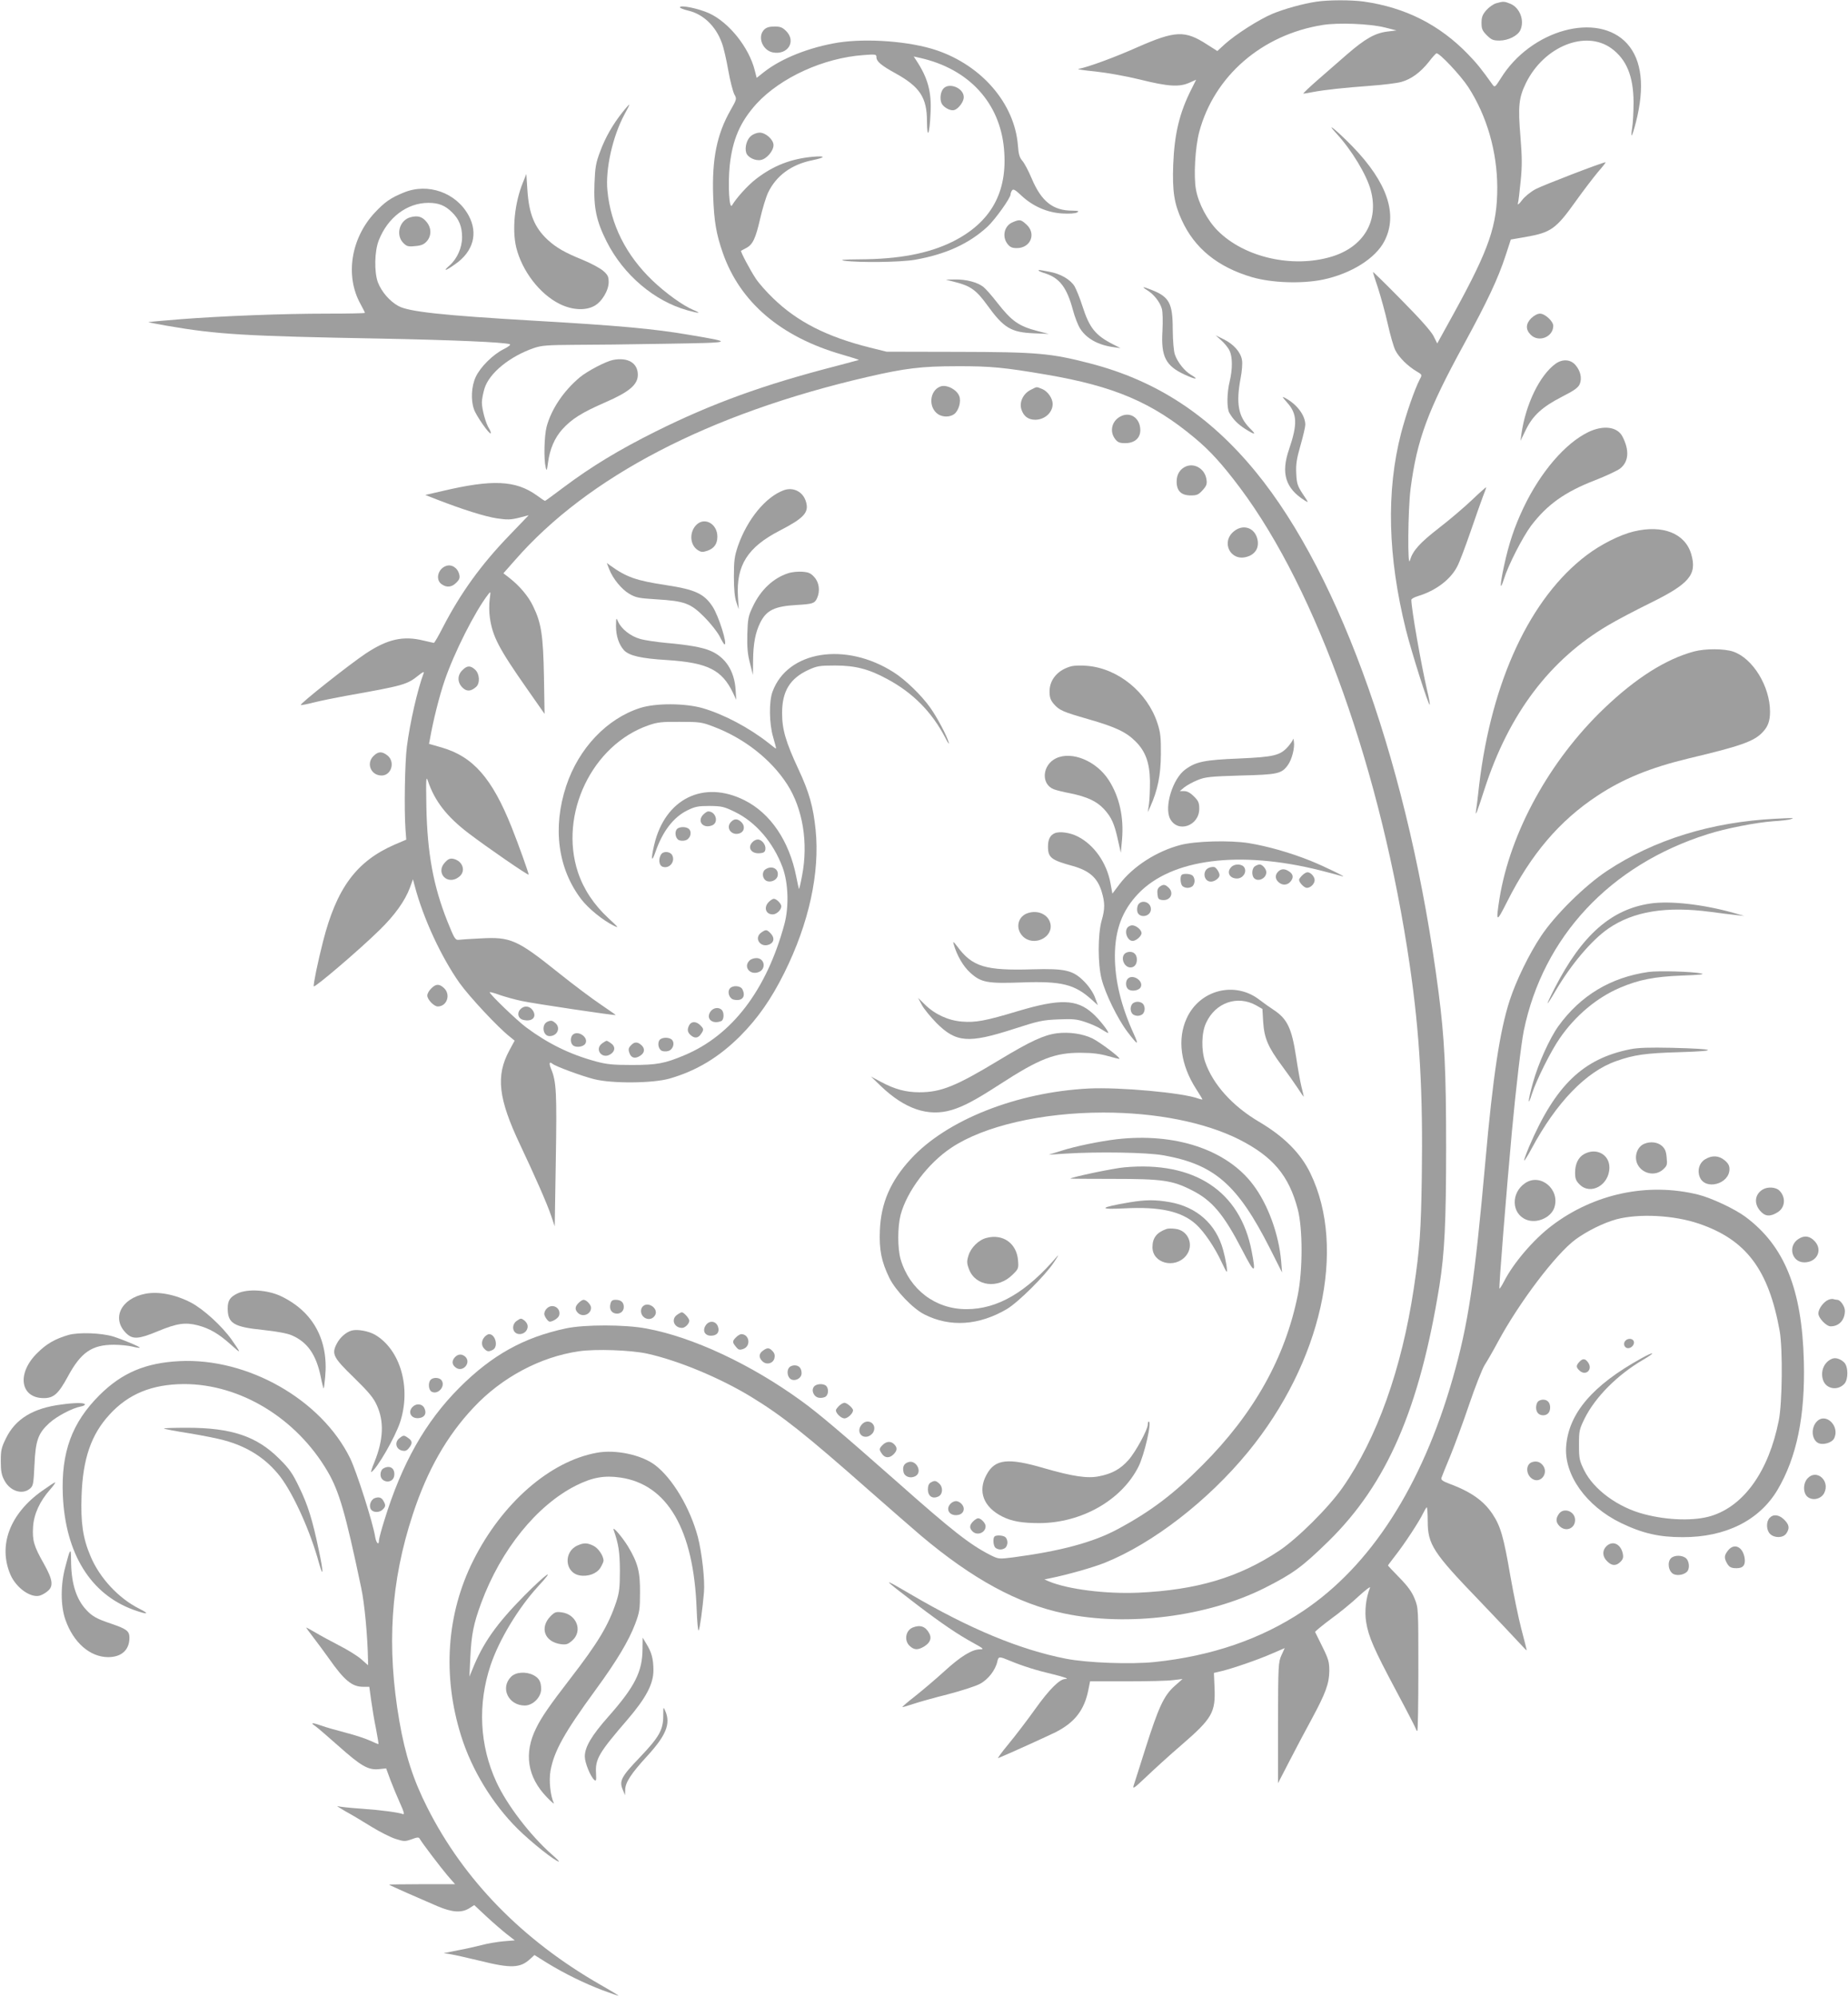 <?xml version="1.0" standalone="no"?>
<!DOCTYPE svg PUBLIC "-//W3C//DTD SVG 20010904//EN"
 "http://www.w3.org/TR/2001/REC-SVG-20010904/DTD/svg10.dtd">
<svg version="1.0" xmlns="http://www.w3.org/2000/svg"
 width="1185pt" height="1280pt" viewBox="0 0 1185 1280"
 preserveAspectRatio="xMidYMid meet">
<g transform="translate(0,1280) scale(0.1,-0.1)"
fill="#9e9e9e" stroke="none">
<path d="M8440 12789 c-86 -13 -202 -45 -282 -78 -85 -36 -231 -129 -303 -193
l-49 -45 -66 42 c-142 92 -203 89 -445 -17 -148 -66 -315 -127 -380 -140 -11
-2 37 -9 108 -16 74 -8 194 -29 288 -52 180 -45 252 -49 316 -20 l43 19 -30
-60 c-77 -152 -109 -286 -117 -484 -6 -171 6 -250 55 -356 82 -180 230 -300
449 -365 127 -37 319 -44 456 -16 181 38 338 136 395 248 87 170 18 374 -203
603 -100 103 -185 172 -105 85 97 -105 194 -265 220 -364 53 -196 -46 -363
-252 -425 -250 -75 -559 -5 -730 167 -66 66 -123 174 -139 263 -16 85 -5 272
21 370 96 358 402 623 792 685 101 16 301 8 398 -16 l75 -19 -57 -7 c-81 -10
-143 -45 -261 -147 -56 -49 -144 -126 -195 -170 -51 -45 -89 -81 -84 -81 5 0
32 4 60 10 80 15 204 28 367 40 83 6 173 17 201 25 64 18 122 61 175 127 22
29 45 55 50 56 17 6 155 -141 204 -216 120 -186 185 -413 186 -643 0 -243 -51
-392 -273 -797 l-112 -203 -24 48 c-16 31 -88 112 -205 230 -99 101 -182 182
-183 180 -1 -1 13 -47 32 -102 18 -56 47 -160 63 -232 16 -72 38 -148 49 -169
23 -45 80 -101 134 -133 38 -22 38 -23 22 -52 -34 -66 -87 -221 -120 -346 -96
-373 -85 -790 31 -1258 37 -147 145 -488 153 -481 2 3 -5 44 -17 93 -38 164
-101 521 -101 579 0 6 19 17 43 24 113 34 209 106 252 191 14 26 51 125 84
220 33 96 69 198 80 227 12 29 21 55 21 59 0 3 -40 -32 -88 -78 -48 -46 -144
-128 -214 -182 -125 -97 -168 -145 -187 -208 -16 -59 -13 323 4 458 41 315
110 502 342 926 152 279 219 421 268 571 l33 101 93 16 c166 29 196 51 326
233 47 66 111 149 140 184 30 34 52 62 48 62 -19 0 -398 -146 -448 -172 -33
-18 -70 -48 -88 -72 -17 -23 -29 -32 -26 -21 4 11 11 76 18 144 10 98 9 155
-1 281 -17 201 -11 254 36 350 116 233 381 340 547 220 97 -71 141 -178 142
-345 0 -60 -4 -135 -9 -165 -12 -76 -1 -60 24 36 58 227 39 398 -56 504 -188
208 -618 90 -811 -223 -35 -55 -38 -58 -51 -41 -74 104 -102 138 -159 197
-183 189 -402 299 -668 337 -82 11 -227 11 -305 -1z"/>
<path d="M9594 12779 c-18 -5 -46 -25 -63 -44 -25 -29 -31 -45 -31 -81 0 -39
5 -51 34 -80 29 -29 41 -34 81 -34 56 0 118 31 134 67 28 62 -3 143 -64 169
-39 16 -47 16 -91 3z"/>
<path d="M4360 12753 c0 -5 24 -14 53 -21 95 -22 176 -98 215 -205 12 -30 30
-110 42 -178 12 -68 30 -137 39 -154 16 -29 16 -30 -25 -102 -87 -153 -119
-311 -111 -548 6 -167 20 -245 62 -366 110 -315 370 -537 760 -650 63 -18 113
-34 112 -36 -2 -1 -66 -18 -142 -38 -467 -120 -798 -240 -1160 -420 -235 -117
-413 -225 -588 -356 -65 -49 -120 -89 -122 -89 -3 0 -27 16 -54 36 -135 96
-283 103 -605 27 l-109 -25 74 -29 c162 -63 310 -110 386 -121 66 -10 89 -9
141 4 l62 16 -122 -127 c-183 -189 -314 -371 -428 -591 -28 -55 -54 -100 -58
-100 -4 1 -34 7 -67 15 -130 32 -230 9 -368 -82 -108 -72 -430 -327 -418 -331
5 -2 44 6 87 17 44 11 133 29 199 41 376 67 394 72 469 132 26 21 37 26 33 15
-39 -103 -88 -316 -108 -472 -13 -101 -18 -402 -9 -528 l5 -68 -75 -32 c-245
-107 -372 -279 -459 -622 -33 -129 -63 -275 -59 -286 4 -12 294 235 421 360
98 95 164 188 195 271 l20 55 12 -45 c55 -208 171 -456 287 -620 63 -88 246
-284 321 -343 l32 -26 -34 -63 c-88 -163 -71 -308 69 -604 91 -192 175 -382
199 -455 l23 -68 7 423 c7 432 4 504 -30 585 -15 37 -12 50 8 34 22 -18 189
-79 268 -99 115 -29 376 -27 484 4 173 50 316 136 454 274 112 113 198 236
281 403 158 317 229 642 201 917 -15 148 -42 243 -110 388 -82 176 -105 256
-105 360 0 140 50 222 169 277 55 25 71 28 171 28 128 0 215 -22 333 -86 165
-88 287 -211 373 -376 16 -32 27 -47 23 -33 -11 43 -75 163 -119 225 -56 79
-160 180 -235 227 -309 197 -680 137 -776 -124 -24 -63 -22 -206 4 -293 11
-38 20 -71 18 -72 -1 -1 -22 14 -46 34 -127 100 -288 185 -425 225 -113 32
-300 33 -400 1 -213 -68 -394 -258 -474 -499 -89 -268 -54 -531 97 -728 46
-59 135 -132 207 -168 36 -18 32 -13 -34 48 -93 86 -159 186 -195 294 -123
372 91 817 453 942 57 20 85 23 201 22 126 0 141 -2 216 -31 196 -74 369 -210
472 -370 100 -156 136 -375 95 -585 -9 -49 -18 -87 -20 -85 -1 2 -9 37 -17 78
-45 230 -166 408 -333 491 -262 131 -509 9 -578 -286 -22 -93 -18 -120 8 -46
45 131 115 223 205 267 49 24 69 28 142 28 78 -1 92 -4 162 -38 134 -65 246
-195 306 -355 37 -100 42 -252 12 -364 -114 -422 -335 -712 -640 -840 -128
-54 -178 -63 -340 -63 -120 0 -160 4 -230 23 -166 45 -306 114 -446 218 -59
44 -234 212 -234 225 0 3 29 -4 63 -17 35 -12 100 -30 143 -39 79 -17 597 -94
602 -90 1 1 -42 31 -95 67 -54 36 -177 128 -273 205 -265 212 -306 230 -500
219 -63 -3 -126 -7 -139 -9 -22 -2 -28 9 -72 118 -90 226 -129 436 -135 735
-3 182 -2 200 10 165 43 -128 121 -229 262 -336 117 -89 384 -273 384 -264 0
11 -68 201 -109 303 -126 316 -248 454 -450 512 l-80 23 6 31 c20 115 60 275
94 374 61 179 194 442 278 551 18 23 18 23 11 -30 -4 -30 -4 -82 1 -116 17
-121 56 -197 239 -458 l112 -160 -4 240 c-5 265 -17 343 -70 451 -30 63 -85
128 -151 180 l-39 30 75 85 c468 535 1243 938 2258 1173 242 56 348 69 574 69
216 1 306 -8 575 -54 434 -74 678 -178 950 -405 100 -83 177 -168 292 -321
494 -660 907 -1823 1088 -3060 64 -439 85 -815 77 -1357 -5 -342 -13 -458 -51
-711 -78 -520 -237 -963 -456 -1277 -89 -128 -290 -328 -409 -407 -258 -171
-528 -251 -902 -268 -209 -9 -452 22 -572 72 l-30 13 34 7 c114 23 276 69 354
100 308 124 661 397 918 710 470 573 634 1302 400 1785 -61 128 -169 236 -328
330 -172 101 -297 240 -347 384 -26 76 -24 188 6 251 60 130 201 179 321 112
l40 -23 5 -84 c7 -104 31 -160 120 -280 35 -47 81 -112 102 -144 21 -33 38
-57 38 -53 0 3 -7 32 -15 64 -8 32 -23 117 -34 190 -28 184 -57 244 -144 301
-23 15 -64 44 -90 64 -158 123 -385 65 -468 -119 -61 -133 -38 -298 61 -452
22 -34 40 -64 40 -66 0 -3 -11 0 -24 4 -98 38 -509 75 -706 65 -462 -24 -911
-202 -1140 -452 -130 -141 -191 -282 -198 -457 -5 -126 10 -200 61 -305 40
-81 151 -197 225 -234 164 -83 349 -71 529 35 72 43 245 214 301 299 24 36 34
54 22 40 -198 -232 -383 -340 -583 -340 -199 0 -364 125 -422 320 -20 70 -20
206 0 284 40 151 176 332 326 431 208 139 580 225 974 225 338 0 650 -62 870
-172 217 -110 320 -231 377 -449 32 -124 32 -387 0 -548 -81 -402 -282 -761
-612 -1091 -185 -186 -334 -298 -545 -411 -157 -84 -367 -140 -671 -180 -89
-11 -91 -11 -145 16 -129 66 -241 153 -593 465 -364 321 -508 443 -616 521
-323 235 -697 410 -995 465 -137 26 -396 26 -515 1 -273 -58 -476 -172 -685
-381 -218 -219 -368 -484 -481 -851 -19 -60 -34 -118 -34 -127 0 -34 -17 -18
-24 21 -14 92 -120 422 -161 506 -185 376 -657 644 -1094 622 -218 -11 -369
-75 -512 -217 -178 -177 -248 -367 -236 -645 17 -372 178 -632 454 -732 89
-32 108 -29 37 7 -133 66 -256 198 -314 338 -49 115 -63 215 -57 386 8 238 62
393 179 520 121 133 273 195 478 196 360 0 720 -218 920 -559 75 -128 115
-266 216 -746 22 -102 41 -310 44 -468 l0 -29 -44 39 c-24 21 -88 61 -142 88
-54 28 -122 65 -152 83 -30 17 -56 32 -58 32 -3 0 18 -28 44 -62 27 -35 73
-97 102 -138 97 -138 147 -180 218 -180 l40 0 12 -87 c7 -49 20 -131 31 -182
10 -52 17 -96 16 -98 -2 -1 -25 8 -52 21 -28 13 -97 36 -155 51 -58 15 -129
35 -159 46 -60 21 -74 20 -39 -3 13 -9 79 -66 148 -127 145 -129 190 -155 258
-149 l48 5 28 -76 c16 -42 44 -109 62 -149 24 -52 29 -72 18 -68 -29 11 -140
26 -269 35 -71 5 -139 12 -150 16 -11 4 12 -11 50 -33 39 -21 114 -66 167 -99
54 -33 123 -68 155 -78 54 -17 60 -17 103 -2 37 14 46 14 52 2 16 -28 133
-182 178 -235 l48 -55 -213 0 c-117 0 -212 -2 -210 -3 4 -5 202 -92 310 -138
94 -40 154 -44 203 -14 l33 21 77 -72 c42 -39 101 -90 130 -113 l53 -41 -73
-6 c-40 -4 -102 -14 -138 -24 -36 -9 -105 -25 -155 -34 l-90 -18 45 -7 c25 -4
109 -23 188 -42 200 -50 259 -47 323 13 l26 24 80 -50 c109 -67 239 -131 355
-175 53 -20 100 -36 104 -36 4 0 -48 32 -117 71 -499 286 -875 671 -1109 1135
-90 177 -142 339 -179 553 -83 479 -56 895 86 1326 93 283 218 503 391 686
179 191 426 323 673 359 107 16 333 8 439 -15 199 -44 467 -155 670 -279 196
-120 343 -236 751 -596 134 -118 285 -249 334 -291 331 -279 622 -437 918
-499 407 -86 919 -21 1286 163 182 92 240 134 410 300 375 368 583 847 711
1637 33 209 43 404 43 885 0 496 -10 700 -49 1000 -184 1413 -623 2661 -1171
3330 -298 364 -638 586 -1063 696 -251 65 -337 73 -845 74 l-460 1 -105 26
c-277 69 -468 166 -623 317 -43 41 -93 98 -111 126 -36 54 -100 175 -94 178 1
1 16 9 32 17 43 22 61 61 90 187 14 62 37 138 51 168 52 109 150 181 284 208
87 18 88 30 1 22 -139 -13 -252 -57 -362 -142 -52 -40 -125 -120 -154 -169
-18 -30 -27 132 -15 253 18 169 67 282 172 398 155 168 430 294 687 312 77 6
82 5 82 -14 0 -27 31 -53 124 -104 155 -86 200 -155 200 -307 1 -121 17 -84
23 55 7 133 -17 223 -91 335 l-17 26 40 -9 c313 -70 513 -287 539 -584 25
-277 -84 -472 -332 -595 -153 -75 -343 -111 -591 -112 -108 -1 -136 -3 -100
-9 91 -13 357 -10 451 6 199 35 348 103 467 213 48 45 147 183 147 206 0 6 4
18 9 25 8 12 20 6 61 -33 73 -68 164 -108 260 -114 46 -3 85 0 96 6 16 9 10
11 -30 12 -124 0 -198 59 -260 205 -21 50 -48 101 -61 115 -17 20 -24 41 -28
100 -22 266 -230 509 -522 608 -170 57 -442 78 -631 49 -184 -30 -363 -101
-474 -188 l-48 -38 -12 47 c-37 148 -165 308 -293 367 -69 31 -187 55 -187 38z"/>
<path d="M4900 12610 c-45 -45 -11 -133 56 -146 96 -18 151 71 85 137 -24 24
-38 29 -75 29 -33 0 -52 -6 -66 -20z"/>
<path d="M6046 12228 c-19 -27 -20 -77 -3 -99 19 -24 56 -41 77 -34 27 9 60
53 60 82 0 61 -100 99 -134 51z"/>
<path d="M3991 12080 c-62 -78 -110 -162 -143 -252 -27 -71 -32 -100 -36 -205
-6 -155 12 -240 78 -371 108 -214 306 -382 519 -441 77 -21 92 -20 36 3 -68
29 -176 107 -261 188 -170 163 -268 358 -289 576 -14 138 34 350 110 490 19
34 33 62 30 62 -2 0 -22 -22 -44 -50z"/>
<path d="M4817 11930 c-28 -22 -43 -74 -32 -109 9 -30 60 -54 95 -46 38 8 80
59 80 95 0 35 -50 80 -89 80 -16 0 -40 -9 -54 -20z"/>
<path d="M3353 11630 c-53 -130 -70 -300 -43 -415 37 -151 151 -300 279 -363
78 -39 164 -44 221 -13 48 25 93 99 93 153 0 36 -6 47 -36 73 -20 17 -78 48
-129 69 -116 47 -170 78 -226 129 -85 79 -120 166 -130 317 l-7 105 -22 -55z"/>
<path d="M2589 11566 c-84 -34 -121 -60 -186 -129 -153 -164 -191 -405 -92
-584 16 -29 29 -55 29 -58 0 -3 -108 -5 -240 -5 -289 0 -674 -15 -945 -36
-110 -9 -201 -17 -203 -18 -1 -2 53 -12 120 -24 324 -56 500 -66 1373 -82 459
-9 786 -23 824 -36 8 -3 -8 -16 -38 -31 -69 -34 -151 -115 -180 -178 -28 -58
-33 -148 -12 -207 13 -41 99 -163 107 -155 3 3 -1 16 -9 29 -22 33 -47 125
-47 169 0 20 8 61 17 90 31 99 163 206 318 259 48 16 86 19 253 20 108 0 375
3 592 7 440 7 441 8 150 57 -226 39 -460 60 -1000 91 -583 34 -795 57 -864 93
-57 31 -109 91 -133 153 -24 66 -22 199 6 269 57 146 181 240 318 240 66 0
108 -17 152 -61 45 -44 64 -92 64 -159 0 -67 -31 -137 -79 -180 -48 -42 -28
-38 36 8 115 80 147 197 85 311 -80 147 -261 211 -416 147z"/>
<path d="M2633 11408 c-71 -18 -98 -113 -47 -165 22 -22 32 -25 77 -20 39 3
56 11 74 31 31 36 30 86 -2 124 -28 34 -56 42 -102 30z"/>
<path d="M6492 11375 c-53 -23 -68 -92 -31 -139 16 -20 29 -26 59 -26 89 0
127 93 61 152 -35 32 -43 33 -89 13z"/>
<path d="M6660 11066 c0 -3 22 -12 48 -20 88 -30 134 -91 172 -233 12 -45 33
-99 47 -120 41 -64 117 -105 215 -118 l43 -6 -47 24 c-114 58 -152 105 -197
245 -16 51 -40 109 -51 128 -28 44 -90 80 -164 93 -68 13 -66 12 -66 7z"/>
<path d="M6130 10991 c94 -24 132 -52 200 -146 106 -147 153 -175 300 -181
l95 -4 -70 18 c-123 32 -167 63 -261 183 -34 44 -74 89 -88 100 -38 30 -110
49 -180 48 l-61 -1 65 -17z"/>
<path d="M7355 10941 c43 -26 82 -75 95 -119 6 -22 7 -80 4 -143 -10 -164 20
-224 145 -281 69 -32 92 -32 38 0 -41 24 -85 79 -103 129 -8 24 -13 85 -14
161 0 169 -22 210 -138 255 -55 22 -64 21 -27 -2z"/>
<path d="M9819 10761 c-36 -36 -37 -73 -4 -106 51 -52 145 -15 145 57 0 29
-53 78 -85 78 -16 0 -38 -12 -56 -29z"/>
<path d="M7832 10618 c20 -18 44 -47 52 -65 20 -40 20 -119 1 -198 -18 -73
-19 -172 -2 -201 25 -43 55 -73 102 -103 65 -41 74 -39 29 5 -74 75 -89 159
-59 319 9 45 13 97 9 118 -8 50 -54 102 -118 133 l-51 25 37 -33z"/>
<path d="M3930 10493 c-45 -9 -164 -71 -212 -111 -105 -88 -183 -205 -213
-317 -15 -60 -19 -204 -6 -260 6 -26 8 -23 15 30 12 88 42 158 92 214 60 66
125 107 274 172 155 67 210 114 210 177 0 76 -64 114 -160 95z"/>
<path d="M9975 10469 c-101 -73 -191 -257 -219 -449 l-6 -45 35 72 c45 91 105
146 234 212 77 39 101 57 111 80 15 38 5 83 -27 121 -31 37 -83 41 -128 9z"/>
<path d="M6030 10323 c-70 -26 -79 -135 -14 -178 30 -19 73 -19 101 0 30 21
48 82 34 117 -16 42 -83 76 -121 61z"/>
<path d="M6610 10302 c-49 -24 -76 -80 -60 -127 14 -43 44 -65 88 -65 61 0
112 46 112 101 0 36 -31 80 -65 95 -42 17 -33 17 -75 -4z"/>
<path d="M8252 10222 c67 -74 69 -139 14 -301 -53 -153 -24 -249 98 -327 29
-18 29 -18 -10 40 -34 52 -39 67 -42 131 -3 58 2 93 27 180 17 59 31 119 31
133 0 60 -54 132 -130 172 -21 11 -19 7 12 -28z"/>
<path d="M7193 10135 c-62 -26 -82 -98 -42 -149 16 -21 29 -26 64 -26 60 0 97
32 97 83 0 73 -58 118 -119 92z"/>
<path d="M10185 10031 c-149 -72 -307 -257 -416 -485 -59 -125 -93 -227 -125
-374 -27 -126 -27 -167 0 -82 28 90 121 270 174 341 103 135 216 216 407 290
72 28 144 62 162 75 57 43 63 117 17 206 -33 64 -123 75 -219 29z"/>
<path d="M7605 9811 c-38 -16 -60 -51 -60 -97 0 -60 29 -89 91 -89 39 0 50 5
76 34 25 28 29 39 24 70 -10 65 -74 105 -131 82z"/>
<path d="M5025 9658 c-116 -43 -233 -186 -293 -357 -22 -66 -26 -92 -26 -196
0 -81 5 -134 16 -165 l15 -45 -5 81 c-12 201 62 317 267 423 155 80 189 116
170 183 -18 66 -81 99 -144 76z"/>
<path d="M4465 9436 c-46 -46 -42 -128 9 -161 21 -14 31 -15 61 -5 44 15 65
44 65 91 0 82 -82 128 -135 75z"/>
<path d="M7911 9394 c-83 -69 -21 -192 82 -163 60 16 86 65 67 124 -22 67 -93
86 -149 39z"/>
<path d="M10476 9394 c-88 -21 -211 -83 -302 -152 -361 -273 -609 -804 -689
-1472 -8 -74 -17 -148 -20 -165 -6 -42 4 -18 55 140 156 481 419 829 794 1049
50 30 168 92 261 138 258 126 308 185 270 316 -39 134 -183 191 -369 146z"/>
<path d="M3906 9153 c24 -62 80 -130 130 -159 41 -24 60 -28 175 -35 179 -11
217 -25 305 -113 39 -39 83 -95 98 -123 14 -29 29 -53 32 -53 20 0 -38 184
-77 243 -54 82 -112 109 -297 137 -192 29 -255 51 -359 126 l-22 16 15 -39z"/>
<path d="M2860 9173 c-53 -19 -69 -89 -28 -117 32 -23 65 -20 94 10 20 19 24
31 19 52 -10 43 -49 68 -85 55z"/>
<path d="M5053 9126 c-95 -31 -176 -107 -226 -214 -29 -60 -32 -78 -35 -177
-2 -84 2 -128 17 -185 l19 -75 1 92 c1 109 15 181 47 245 40 78 92 103 234
111 101 6 114 10 129 43 21 46 14 101 -17 135 -23 26 -37 32 -78 35 -27 2 -68
-2 -91 -10z"/>
<path d="M3950 8787 c0 -63 19 -119 52 -155 33 -34 108 -52 275 -62 262 -17
353 -63 424 -212 l20 -43 -4 65 c-8 121 -65 208 -161 249 -51 22 -138 38 -286
51 -63 6 -139 17 -167 26 -59 16 -119 64 -139 109 -13 29 -13 29 -14 -28z"/>
<path d="M10863 8625 c-182 -49 -374 -171 -577 -365 -350 -335 -602 -794 -671
-1220 -24 -155 -20 -156 50 -17 152 302 335 517 576 676 164 109 340 181 589
241 330 78 418 109 472 167 35 36 48 73 48 132 0 162 -110 342 -236 385 -58
20 -179 20 -251 1z"/>
<path d="M6873 8531 c-88 -22 -143 -85 -143 -162 0 -37 6 -55 26 -79 36 -42
59 -52 223 -99 174 -50 242 -82 302 -142 64 -63 91 -137 93 -254 0 -49 -2
-115 -6 -145 l-8 -55 16 35 c48 107 67 203 68 335 1 110 -3 141 -22 200 -65
199 -253 352 -452 368 -36 3 -79 2 -97 -2z"/>
<path d="M2965 8505 c-33 -32 -33 -78 0 -111 27 -27 54 -26 88 4 26 23 23 83
-6 110 -30 28 -52 28 -82 -3z"/>
<path d="M8291 8063 c0 -7 -15 -28 -31 -47 -51 -58 -91 -67 -315 -77 -220 -9
-276 -20 -344 -70 -81 -58 -137 -240 -98 -316 49 -94 187 -46 187 64 0 38 -5
50 -34 79 -23 23 -43 34 -62 34 l-29 0 30 25 c17 13 55 34 85 46 49 20 80 23
275 29 240 6 263 11 304 68 25 35 44 109 38 148 -2 16 -5 24 -6 17z"/>
<path d="M2395 7955 c-49 -48 -16 -125 52 -125 63 0 89 88 37 129 -35 27 -59
26 -89 -4z"/>
<path d="M6773 7941 c-90 -42 -100 -166 -16 -199 15 -6 63 -18 106 -26 107
-22 170 -51 216 -101 48 -52 67 -94 90 -200 l18 -80 8 86 c12 143 -17 273 -85
379 -79 123 -236 188 -337 141z"/>
<path d="M4510 7580 c-42 -42 -3 -92 55 -70 46 17 26 90 -24 90 -6 0 -20 -9
-31 -20z"/>
<path d="M11385 7553 c-411 -21 -778 -134 -1080 -334 -142 -94 -334 -283 -424
-419 -76 -114 -158 -282 -200 -410 -63 -193 -108 -487 -156 -1030 -69 -772
-110 -1048 -210 -1395 -198 -691 -527 -1201 -960 -1490 -268 -179 -586 -288
-949 -326 -154 -16 -432 -6 -571 21 -296 58 -619 192 -999 415 -187 109 -186
107 40 -66 164 -125 268 -195 367 -249 64 -35 69 -40 41 -40 -51 0 -124 -45
-229 -141 -55 -50 -140 -122 -188 -160 -49 -38 -85 -69 -80 -69 6 0 36 9 69
20 32 11 131 39 219 61 88 23 182 53 209 68 52 27 99 88 111 142 8 35 11 35
83 5 79 -33 172 -62 271 -85 78 -19 111 -31 82 -31 -36 0 -103 -67 -191 -190
-52 -73 -130 -175 -174 -228 -43 -52 -73 -93 -65 -89 69 28 317 141 368 166
122 62 184 141 210 271 l11 55 238 0 c130 0 263 3 296 8 l59 7 -52 -46 c-68
-61 -102 -135 -186 -399 -36 -115 -71 -223 -76 -239 -7 -24 6 -14 79 55 48 46
150 139 228 206 198 171 219 209 212 369 l-4 93 51 12 c73 18 228 71 322 112
l81 35 -21 -46 c-20 -45 -21 -62 -22 -433 l0 -387 76 147 c41 80 105 200 141
266 88 163 111 225 112 306 0 58 -5 76 -44 155 -24 49 -46 92 -47 95 -2 3 43
40 99 82 57 41 139 108 182 149 44 40 76 64 71 53 -26 -63 -36 -151 -25 -219
15 -94 48 -171 195 -446 69 -129 125 -238 125 -242 0 -4 3 -9 8 -11 4 -3 7
173 7 391 0 396 0 397 -24 457 -18 44 -44 80 -98 135 -40 41 -73 76 -73 77 0
2 22 31 49 66 58 74 152 217 177 270 10 20 20 37 23 37 3 0 6 -39 6 -88 0
-150 34 -202 333 -512 108 -113 221 -232 250 -264 28 -31 52 -55 52 -52 0 3
-16 66 -35 138 -19 73 -50 225 -70 338 -43 251 -63 320 -115 398 -57 85 -138
142 -275 193 -43 16 -56 25 -52 38 3 9 28 72 57 141 28 69 83 217 121 330 38
112 83 225 98 250 16 25 55 92 86 150 137 254 371 563 498 657 74 54 179 106
262 129 144 38 368 27 529 -28 303 -103 447 -294 518 -688 20 -114 17 -461 -6
-574 -64 -323 -222 -546 -433 -611 -106 -33 -277 -29 -429 11 -168 43 -325
158 -386 282 -30 61 -33 75 -33 162 0 91 2 100 37 171 68 136 209 278 373 374
86 50 76 58 -12 9 -309 -171 -463 -350 -480 -560 -16 -184 128 -386 351 -494
139 -67 245 -91 395 -91 276 -1 492 107 609 303 123 208 178 473 169 823 -12
464 -124 741 -376 928 -68 50 -217 120 -301 141 -323 80 -669 7 -941 -200
-117 -89 -245 -239 -305 -357 -14 -27 -27 -47 -29 -45 -5 4 45 626 80 1008 27
288 59 558 76 644 124 603 554 1063 1179 1260 115 37 311 75 421 83 52 3 103
9 114 14 22 8 22 8 -100 2z"/>
<path d="M4686 7531 c-35 -39 8 -90 58 -71 31 12 35 49 8 73 -24 22 -45 21
-66 -2z"/>
<path d="M4340 7486 c-15 -19 -9 -56 11 -69 9 -5 28 -7 42 -3 31 7 46 48 27
71 -16 19 -64 19 -80 1z"/>
<path d="M6763 7460 c-29 -12 -43 -40 -43 -85 0 -71 20 -87 160 -125 105 -30
156 -75 183 -160 23 -75 23 -114 1 -190 -25 -89 -25 -278 0 -375 24 -94 103
-255 165 -337 67 -88 76 -91 42 -16 -83 182 -122 345 -122 503 1 167 47 290
150 398 213 223 648 279 1167 149 65 -17 128 -33 139 -37 47 -15 -109 61 -200
98 -132 53 -277 94 -399 114 -123 19 -339 13 -436 -12 -153 -40 -304 -137
-391 -251 l-46 -61 -12 66 c-24 131 -105 247 -210 300 -48 25 -117 35 -148 21z"/>
<path d="M4826 7404 c-36 -35 -9 -77 46 -72 26 2 34 8 36 26 4 28 -23 62 -49
62 -10 0 -25 -7 -33 -16z"/>
<path d="M4242 7328 c-22 -28 -18 -75 8 -83 43 -14 82 34 60 75 -12 22 -52 27
-68 8z"/>
<path d="M2856 7276 c-68 -67 12 -155 88 -95 45 35 25 100 -36 115 -21 4 -33
0 -52 -20z"/>
<path d="M7896 7244 c-33 -32 -13 -74 36 -74 37 0 64 39 48 69 -13 25 -61 28
-84 5z"/>
<path d="M8048 7249 c-21 -12 -24 -59 -6 -77 26 -26 78 -1 78 38 0 21 -25 50
-43 50 -7 0 -20 -5 -29 -11z"/>
<path d="M7753 7239 c-45 -17 -36 -89 12 -89 24 0 55 23 55 41 0 17 -19 46
-32 52 -7 2 -23 1 -35 -4z"/>
<path d="M4906 7227 c-21 -16 -18 -55 5 -70 26 -16 68 0 75 28 12 47 -38 73
-80 42z"/>
<path d="M8196 7214 c-21 -21 -20 -47 2 -67 24 -22 55 -21 75 1 23 25 21 48
-5 66 -29 20 -52 20 -72 0z"/>
<path d="M8350 7190 c-11 -11 -20 -23 -20 -28 0 -18 33 -52 50 -52 24 0 50 26
50 50 0 22 -26 50 -46 50 -8 0 -23 -9 -34 -20z"/>
<path d="M7577 7193 c-11 -11 -8 -58 5 -71 7 -7 21 -12 33 -12 12 0 26 5 33
12 7 7 12 21 12 33 0 12 -5 26 -12 33 -13 13 -60 16 -71 5z"/>
<path d="M7436 7117 c-12 -9 -17 -23 -14 -47 3 -30 7 -35 31 -38 53 -6 78 46
39 81 -22 20 -33 21 -56 4z"/>
<path d="M4930 7020 c-35 -35 -20 -80 25 -80 25 0 55 29 55 52 0 17 -31 48
-48 48 -7 0 -21 -9 -32 -20z"/>
<path d="M7301 7006 c-7 -8 -11 -27 -9 -43 6 -51 88 -41 88 11 0 42 -53 63
-79 32z"/>
<path d="M10585 7010 c-252 -36 -441 -202 -615 -541 -28 -54 -49 -99 -46 -99
2 0 26 37 52 82 98 167 231 324 337 397 161 111 372 145 657 107 58 -8 130
-17 160 -20 l55 -6 -70 20 c-192 54 -403 78 -530 60z"/>
<path d="M6593 6949 c-67 -20 -85 -99 -34 -150 69 -68 198 -7 176 84 -14 56
-78 86 -142 66z"/>
<path d="M7232 6858 c-26 -26 -3 -88 31 -88 22 0 57 31 57 50 0 21 -35 50 -60
50 -9 0 -21 -5 -28 -12z"/>
<path d="M4882 6824 c-51 -36 -5 -102 53 -76 30 14 33 44 5 72 -24 24 -29 24
-58 4z"/>
<path d="M6115 6750 c21 -74 62 -144 107 -184 69 -63 110 -70 332 -62 254 9
337 -12 447 -111 l39 -35 -18 48 c-10 29 -37 70 -67 101 -73 75 -121 87 -334
81 -303 -9 -386 16 -483 147 -24 31 -29 35 -23 15z"/>
<path d="M7212 6688 c-28 -28 -3 -88 37 -88 25 0 41 20 41 50 0 31 -17 50 -45
50 -12 0 -26 -5 -33 -12z"/>
<path d="M4806 6644 c-41 -40 3 -95 58 -74 51 19 40 90 -14 90 -16 0 -36 -7
-44 -16z"/>
<path d="M10570 6571 c-243 -35 -435 -151 -577 -347 -56 -78 -129 -239 -163
-362 -33 -116 -36 -166 -6 -70 28 86 121 273 177 353 100 146 239 262 387 325
122 52 221 71 397 78 113 4 150 8 125 13 -54 13 -278 19 -340 10z"/>
<path d="M7232 6528 c-16 -16 -15 -53 2 -67 20 -17 66 -10 79 10 25 40 -48 90
-81 57z"/>
<path d="M2765 6465 c-14 -13 -25 -33 -25 -45 0 -26 43 -70 67 -70 59 0 85 76
40 118 -30 28 -52 28 -82 -3z"/>
<path d="M4680 6465 c-18 -22 -4 -64 24 -71 55 -13 81 19 56 67 -13 23 -62 26
-80 4z"/>
<path d="M5911 6360 c13 -25 56 -77 94 -116 126 -126 205 -132 496 -38 158 51
184 57 284 61 94 4 119 2 175 -17 36 -12 82 -32 102 -46 21 -13 40 -24 43 -24
13 0 -58 91 -100 127 -101 90 -209 93 -475 14 -212 -64 -274 -75 -362 -68 -88
7 -174 47 -237 109 l-44 43 24 -45z"/>
<path d="M7262 6368 c-7 -7 -12 -21 -12 -33 0 -12 5 -26 12 -33 7 -7 21 -12
33 -12 12 0 26 5 33 12 7 7 12 21 12 33 0 12 -5 26 -12 33 -7 7 -21 12 -33 12
-12 0 -26 -5 -33 -12z"/>
<path d="M3336 6331 c-23 -25 -13 -59 19 -67 57 -14 89 17 62 60 -21 31 -57
34 -81 7z"/>
<path d="M4555 6316 c-30 -45 13 -82 69 -60 19 7 21 55 4 72 -20 20 -56 14
-73 -12z"/>
<path d="M3512 6253 c-42 -17 -32 -93 12 -93 49 0 73 52 38 83 -19 17 -28 19
-50 10z"/>
<path d="M4420 6231 c-15 -28 -12 -46 8 -64 25 -23 48 -21 66 5 20 29 20 34
-4 58 -25 25 -56 26 -70 1z"/>
<path d="M6777 6178 c-84 -11 -170 -51 -369 -171 -278 -168 -373 -207 -513
-207 -85 0 -157 19 -245 66 l-65 35 64 -62 c153 -146 302 -197 452 -153 77 23
153 63 312 166 253 164 353 203 522 201 70 0 121 -7 170 -21 38 -11 71 -19 73
-17 7 7 -126 107 -173 130 -61 30 -150 43 -228 33z"/>
<path d="M3672 6168 c-16 -16 -15 -53 2 -67 20 -17 66 -10 79 10 25 40 -48 90
-81 57z"/>
<path d="M4230 6136 c-15 -19 -9 -56 11 -69 9 -5 28 -7 42 -3 31 7 46 48 27
71 -16 19 -64 19 -80 1z"/>
<path d="M3862 6114 c-53 -37 -2 -106 53 -70 31 20 32 50 3 70 -12 9 -25 16
-28 16 -3 0 -16 -7 -28 -16z"/>
<path d="M4045 6100 c-15 -16 -17 -26 -9 -48 11 -33 37 -39 69 -18 30 19 32
47 7 69 -25 22 -45 21 -67 -3z"/>
<path d="M10455 6076 c-303 -60 -481 -230 -650 -625 -19 -46 -34 -86 -31 -88
2 -2 23 31 46 74 160 298 350 495 544 563 113 40 188 51 406 57 262 8 238 21
-50 28 -141 3 -214 1 -265 -9z"/>
<path d="M7160 5499 c-107 -13 -262 -44 -355 -74 l-80 -25 110 7 c203 13 522
8 625 -11 328 -58 476 -188 683 -596 l78 -155 -6 74 c-15 172 -85 364 -180
489 -170 225 -499 334 -875 291z"/>
<path d="M10544 5470 c-47 -19 -68 -84 -43 -133 32 -61 114 -77 164 -31 25 23
27 30 22 77 -3 39 -11 56 -31 74 -28 24 -73 29 -112 13z"/>
<path d="M10158 5404 c-37 -20 -58 -63 -58 -119 0 -38 5 -52 29 -76 71 -71
191 -3 191 109 0 84 -85 129 -162 86z"/>
<path d="M10933 5370 c-36 -22 -51 -69 -34 -112 33 -88 190 -48 191 49 0 23
-8 38 -31 57 -37 31 -81 34 -126 6z"/>
<path d="M7210 5319 c-71 -6 -335 -62 -347 -72 -1 -1 123 -2 275 -2 313 0 378
-9 501 -71 133 -66 207 -154 328 -388 79 -153 88 -154 59 -4 -74 385 -367 578
-816 537z"/>
<path d="M9780 5218 c-92 -62 -89 -195 6 -234 67 -28 159 12 181 77 38 117
-89 223 -187 157z"/>
<path d="M11305 5178 c-52 -30 -60 -89 -19 -137 31 -37 64 -40 111 -11 51 30
56 97 13 140 -22 22 -73 26 -105 8z"/>
<path d="M7245 5095 c-196 -33 -209 -48 -34 -39 228 12 366 -19 458 -102 53
-48 122 -150 166 -246 15 -32 28 -58 31 -58 7 0 -6 79 -23 140 -45 165 -168
275 -342 306 -93 16 -152 16 -256 -1z"/>
<path d="M7480 4924 c-64 -23 -90 -58 -90 -117 0 -103 143 -140 214 -56 56 66
17 166 -69 174 -22 3 -47 2 -55 -1z"/>
<path d="M6327 4867 c-51 -12 -102 -63 -117 -114 -11 -36 -11 -49 4 -88 42
-109 186 -127 279 -34 38 37 39 41 35 92 -9 109 -96 171 -201 144z"/>
<path d="M11534 4861 c-72 -44 -46 -151 36 -151 80 0 119 77 68 134 -32 35
-66 41 -104 17z"/>
<path d="M1523 4511 c-48 -23 -63 -45 -63 -98 1 -94 39 -117 226 -136 91 -10
157 -22 186 -35 99 -43 155 -123 184 -262 8 -41 17 -76 19 -78 2 -2 6 31 10
72 23 239 -78 422 -285 520 -85 40 -211 48 -277 17z"/>
<path d="M933 4509 c-158 -30 -221 -160 -122 -255 41 -39 80 -36 202 15 121
50 174 58 253 38 78 -20 136 -54 214 -124 69 -62 69 -60 5 32 -62 87 -179 194
-260 237 -100 52 -208 73 -292 57z"/>
<path d="M11724 4470 c-30 -12 -64 -58 -64 -87 0 -30 51 -83 79 -83 54 0 91
41 91 100 0 28 -29 70 -49 70 -5 0 -15 2 -23 4 -7 3 -23 1 -34 -4z"/>
<path d="M3710 4450 c-24 -24 -25 -43 -4 -64 30 -30 84 -9 84 33 0 20 -30 51
-48 51 -7 0 -21 -9 -32 -20z"/>
<path d="M3914 4443 c-8 -32 6 -57 35 -61 28 -4 51 14 51 42 0 30 -18 46 -52
46 -22 0 -29 -6 -34 -27z"/>
<path d="M4122 4428 c-19 -19 -14 -55 9 -71 25 -18 56 -11 70 15 23 42 -45 90
-79 56z"/>
<path d="M3506 4414 c-9 -8 -16 -24 -16 -34 0 -16 24 -50 35 -50 20 0 55 23
60 39 15 48 -43 82 -79 45z"/>
<path d="M4342 4374 c-41 -28 -20 -84 32 -84 19 0 46 27 46 46 0 15 -35 54
-48 54 -4 0 -18 -7 -30 -16z"/>
<path d="M3312 4334 c-24 -17 -29 -53 -10 -72 19 -19 55 -14 72 9 16 23 12 47
-12 67 -20 15 -23 15 -50 -4z"/>
<path d="M4525 4306 c-22 -34 -6 -66 34 -66 39 0 57 24 45 58 -13 38 -57 42
-79 8z"/>
<path d="M2255 4273 c-36 -10 -75 -44 -96 -85 -34 -66 -22 -88 112 -218 93
-91 124 -128 145 -175 48 -104 43 -221 -15 -365 -16 -38 -25 -67 -20 -64 37
22 152 222 184 318 73 221 3 466 -160 562 -42 24 -113 37 -150 27z"/>
<path d="M440 4245 c-86 -25 -141 -56 -201 -116 -133 -130 -110 -289 42 -289
63 0 94 27 155 140 83 153 153 202 294 202 42 0 96 -6 120 -12 23 -6 44 -9 46
-7 5 5 -107 52 -171 72 -76 23 -219 28 -285 10z"/>
<path d="M3107 4232 c-21 -23 -22 -56 -1 -76 18 -19 28 -20 55 -6 36 20 16
100 -25 100 -7 0 -20 -8 -29 -18z"/>
<path d="M4720 4230 c-25 -25 -25 -32 -1 -61 16 -20 23 -22 47 -14 51 18 40
95 -13 95 -7 0 -22 -9 -33 -20z"/>
<path d="M10421 4206 c-15 -18 -4 -46 19 -46 23 0 44 26 36 45 -7 19 -40 20
-55 1z"/>
<path d="M4892 4144 c-27 -19 -28 -45 -2 -69 26 -24 68 -13 76 21 4 17 1 31
-11 44 -22 24 -34 25 -63 4z"/>
<path d="M2916 4101 c-21 -24 -18 -49 9 -67 44 -29 97 32 60 70 -22 21 -48 20
-69 -3z"/>
<path d="M11750 4093 c-52 -19 -79 -80 -60 -137 19 -58 94 -71 137 -24 26 29
25 111 -2 137 -23 22 -53 32 -75 24z"/>
<path d="M10127 4072 c-22 -24 -21 -35 2 -56 39 -36 85 6 56 50 -19 29 -36 30
-58 6z"/>
<path d="M5062 4038 c-17 -17 -15 -54 3 -72 25 -24 75 -2 75 33 0 32 -16 51
-45 51 -12 0 -26 -5 -33 -12z"/>
<path d="M2762 3958 c-18 -18 -15 -66 6 -77 42 -22 92 38 62 75 -15 17 -52 18
-68 2z"/>
<path d="M5220 3914 c-21 -25 -1 -68 33 -72 16 -2 35 2 43 9 17 14 18 51 2 67
-17 17 -63 15 -78 -4z"/>
<path d="M9862 3818 c-7 -7 -12 -24 -12 -38 0 -31 17 -50 45 -50 28 0 45 19
45 50 0 31 -17 50 -45 50 -12 0 -26 -5 -33 -12z"/>
<path d="M394 3799 c-182 -23 -295 -92 -356 -217 -29 -59 -33 -76 -33 -147 0
-63 5 -89 23 -122 36 -69 114 -94 163 -54 22 18 24 28 30 153 7 156 23 202 95
268 47 43 147 96 201 106 18 3 30 10 27 15 -6 10 -63 10 -150 -2z"/>
<path d="M5380 3790 c-11 -11 -20 -23 -20 -28 0 -20 34 -52 55 -52 21 0 55 32
55 52 0 14 -39 48 -55 48 -8 0 -24 -9 -35 -20z"/>
<path d="M2646 3784 c-34 -34 -9 -78 40 -72 37 4 51 29 36 62 -13 30 -51 35
-76 10z"/>
<path d="M11651 3691 c-42 -42 -34 -123 13 -141 31 -11 82 5 96 30 41 77 -50
170 -109 111z"/>
<path d="M5527 3672 c-36 -39 -10 -90 38 -78 14 4 30 17 36 30 24 51 -36 90
-74 48z"/>
<path d="M7360 3671 c0 -33 -79 -178 -125 -229 -51 -57 -105 -87 -188 -103
-74 -15 -168 -1 -352 52 -232 68 -315 59 -369 -42 -58 -106 -20 -207 101 -268
62 -31 127 -42 238 -42 270 1 526 146 635 361 38 76 88 290 66 290 -3 0 -6 -8
-6 -19z"/>
<path d="M1052 3645 c3 -3 74 -17 159 -30 85 -14 186 -34 225 -45 156 -42 274
-120 363 -236 86 -115 192 -350 247 -553 29 -102 28 -53 -2 86 -40 191 -69
287 -126 403 -42 88 -63 118 -128 182 -143 143 -305 198 -589 198 -85 0 -152
-2 -149 -5z"/>
<path d="M2560 3582 c-31 -25 -21 -69 17 -78 20 -5 31 -2 45 16 24 29 23 46
-4 64 -28 20 -31 20 -58 -2z"/>
<path d="M5660 3540 c-24 -24 -24 -29 -4 -58 19 -27 48 -28 74 -2 24 24 25 43
4 64 -21 22 -50 20 -74 -4z"/>
<path d="M3828 3490 c-301 -54 -608 -322 -793 -690 -172 -343 -199 -739 -78
-1125 68 -217 200 -434 362 -595 89 -88 243 -210 265 -210 4 0 -17 21 -46 46
-138 122 -287 316 -355 464 -108 234 -121 498 -37 749 55 163 177 365 304 504
119 128 57 87 -89 -60 -178 -180 -265 -304 -332 -472 l-19 -46 6 125 c7 147
21 215 70 348 127 342 356 625 608 752 104 52 181 66 284 51 302 -44 470 -333
489 -840 3 -84 9 -147 13 -140 8 13 25 139 34 243 7 80 -13 254 -39 356 -50
187 -163 377 -276 462 -87 65 -252 100 -371 78z"/>
<path d="M5822 3429 c-27 -10 -36 -31 -28 -64 7 -29 45 -42 76 -25 48 26 4
109 -48 89z"/>
<path d="M9822 3429 c-42 -16 -37 -85 8 -109 49 -26 98 35 67 84 -18 27 -44
36 -75 25z"/>
<path d="M2458 3389 c-11 -6 -18 -22 -18 -39 0 -55 82 -61 88 -6 6 47 -29 69
-70 45z"/>
<path d="M11592 3327 c-33 -34 -31 -101 3 -123 35 -23 85 -8 103 29 38 78 -49
154 -106 94z"/>
<path d="M5968 3299 c-12 -6 -18 -22 -18 -44 0 -43 29 -63 66 -46 30 13 33 60
6 84 -21 19 -30 20 -54 6z"/>
<path d="M269 3245 c-207 -147 -283 -351 -201 -539 37 -82 127 -147 186 -132
12 3 35 15 49 27 42 32 36 75 -22 178 -64 113 -74 148 -69 235 5 83 43 165
110 241 22 25 36 45 31 45 -4 0 -42 -25 -84 -55z"/>
<path d="M2403 3199 c-27 -10 -40 -53 -23 -74 16 -20 54 -19 74 1 19 18 20 28
6 53 -12 24 -30 30 -57 20z"/>
<path d="M6096 3164 c-32 -32 -13 -74 34 -74 30 0 50 16 50 41 0 23 -27 49
-50 49 -10 0 -26 -7 -34 -16z"/>
<path d="M9996 3098 c-21 -30 -20 -54 4 -78 40 -40 100 -16 100 39 0 56 -73
83 -104 39z"/>
<path d="M11347 3072 c-23 -25 -21 -78 3 -102 28 -28 84 -27 104 2 23 33 20
56 -13 89 -34 33 -70 37 -94 11z"/>
<path d="M6240 3050 c-24 -24 -25 -43 -4 -64 30 -30 84 -9 84 33 0 20 -30 51
-48 51 -7 0 -21 -9 -32 -20z"/>
<path d="M3935 2995 c32 -93 39 -139 40 -260 0 -110 -4 -141 -23 -200 -51
-153 -117 -262 -297 -495 -129 -167 -183 -245 -217 -315 -80 -161 -57 -313 69
-443 30 -31 50 -48 44 -37 -22 48 -32 144 -21 207 23 126 88 243 289 518 136
186 212 313 254 423 28 75 31 92 31 202 1 133 -14 189 -76 293 -38 62 -103
138 -93 107z"/>
<path d="M6377 2953 c-11 -11 -8 -58 5 -71 7 -7 21 -12 33 -12 12 0 26 5 33
12 7 7 12 21 12 33 0 12 -5 26 -12 33 -13 13 -60 16 -71 5z"/>
<path d="M3704 2896 c-92 -40 -83 -174 12 -192 54 -10 111 11 134 49 11 18 20
38 20 45 0 32 -34 81 -65 96 -40 19 -60 20 -101 2z"/>
<path d="M10300 2890 c-27 -27 -25 -66 5 -95 30 -31 58 -32 86 -4 16 16 20 28
15 52 -13 63 -66 87 -106 47z"/>
<path d="M11081 2864 c-24 -30 -26 -46 -10 -77 16 -30 28 -37 65 -37 42 0 58
21 51 66 -12 72 -67 97 -106 48z"/>
<path d="M446 2852 c-3 -5 -15 -46 -27 -93 -31 -114 -31 -249 0 -338 51 -147
157 -240 274 -241 86 0 137 46 137 124 0 43 -17 56 -116 90 -93 31 -123 48
-160 88 -63 67 -95 164 -98 298 -1 83 -1 85 -10 72z"/>
<path d="M10715 2814 c-26 -26 -16 -86 17 -102 28 -13 75 -2 90 21 14 22 8 64
-10 80 -24 22 -76 22 -97 1z"/>
<path d="M3531 2443 c-73 -74 -39 -166 66 -180 34 -4 45 -1 73 24 68 61 28
167 -68 180 -36 5 -45 2 -71 -24z"/>
<path d="M5853 2370 c-46 -19 -57 -83 -20 -118 29 -27 53 -28 94 -3 37 23 49
52 32 83 -24 45 -58 57 -106 38z"/>
<path d="M4120 2234 c0 -146 -49 -243 -218 -434 -109 -123 -152 -196 -152
-257 0 -40 37 -130 61 -150 12 -10 13 -3 11 42 -6 91 17 131 201 344 120 140
167 229 167 317 0 72 -12 116 -45 169 l-24 40 -1 -71z"/>
<path d="M3277 2054 c-71 -71 -17 -184 88 -184 52 0 105 53 105 105 0 47 -13
71 -50 90 -47 24 -113 20 -143 -11z"/>
<path d="M4253 1805 c0 -91 -26 -137 -151 -268 -119 -124 -133 -151 -108 -208
l14 -34 1 36 c1 46 38 103 140 214 122 133 153 208 117 290 -12 29 -13 28 -13
-30z"/>
</g>
</svg>
